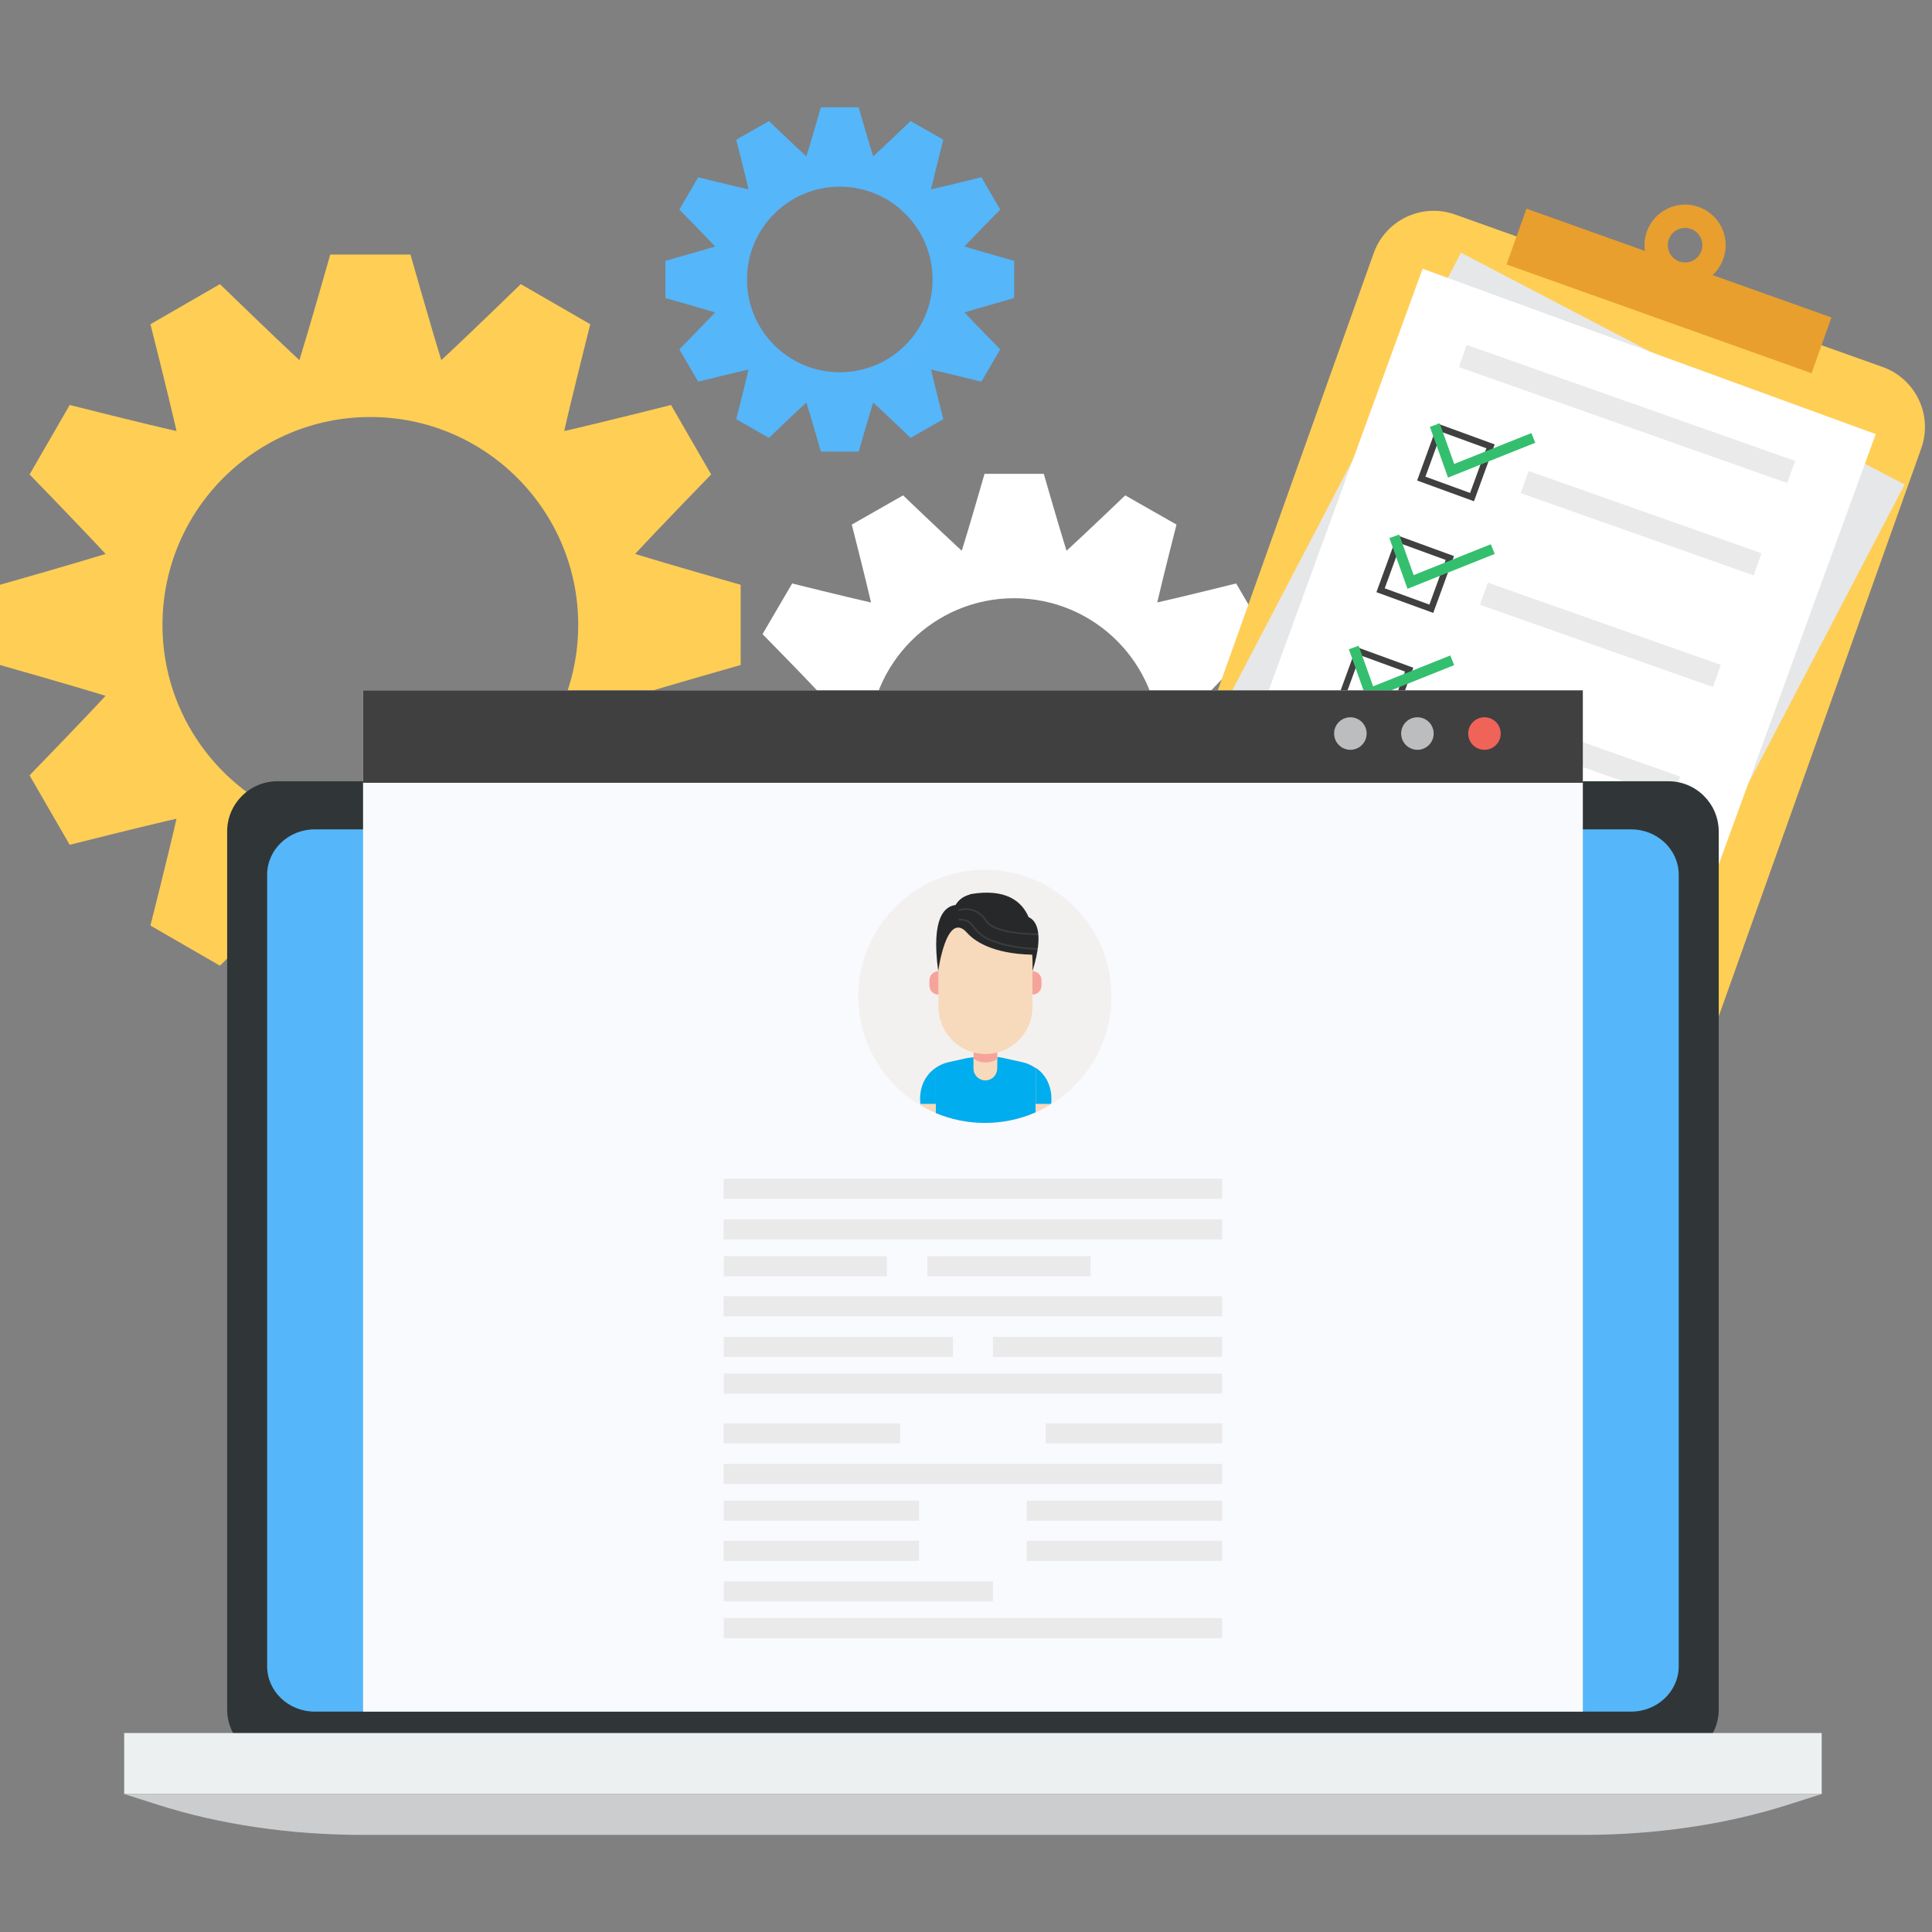 <?xml version="1.0" encoding="utf-8"?>
<!DOCTYPE svg PUBLIC "-//W3C//DTD SVG 1.1//EN" "http://www.w3.org/Graphics/SVG/1.1/DTD/svg11.dtd">
<svg version="1.1"  xmlns="http://www.w3.org/2000/svg" xmlns:xlink="http://www.w3.org/1999/xlink" x="0px" y="0px"
	 width="100px" height="100px" viewBox="0 0 100 100" enable-background="new 0 0 100 100" xml:space="preserve">
<rect x="0" y="0" width="100" height="100" fill="#808080" stroke="none"/>
<g>
	<g>
		<path fill="#FFFFFF" d="M62.611,35.82c0.908-0.969,2.905-2.999,2.905-2.999l-0.691-1.181l-0.152-0.26l-0.691-1.181
			c0,0-2.779,0.692-4.083,0.984c0.295-1.287,0.997-4.031,0.997-4.031L59.7,26.472l-0.263-0.15l-1.196-0.682
			c0,0-2.056,1.971-3.038,2.867c-0.396-1.26-1.178-3.983-1.178-3.983h-1.381H52.34h-1.381c0,0-0.782,2.722-1.178,3.983
			c-0.981-0.896-3.038-2.867-3.038-2.867l-1.196,0.682l-0.263,0.15l-1.196,0.682c0,0,0.701,2.744,0.997,4.031
			c-1.304-0.292-4.083-0.984-4.083-0.984l-0.691,1.181l-0.152,0.26l-0.691,1.181c0,0,1.997,2.03,2.905,2.999
			c-1.277,0.391-4.035,1.163-4.035,1.163v1.363v0.3v1.363c0,0,2.758,0.772,4.035,1.163c-0.908,0.969-2.905,2.999-2.905,2.999
			l0.691,1.181l0.152,0.26l0.691,1.181c0,0,2.779-0.692,4.083-0.984c-0.295,1.287-0.997,4.031-0.997,4.031l1.196,0.682l0.263,0.15
			l1.196,0.682c0,0,2.056-1.971,3.038-2.867c0.396,1.26,1.178,3.983,1.178,3.983h1.381h0.304h1.381c0,0,0.782-2.722,1.178-3.983
			c0.981,0.896,3.038,2.867,3.038,2.867l1.196-0.682l0.263-0.15l1.196-0.682c0,0-0.701-2.744-0.997-4.031
			c1.304,0.292,4.083,0.984,4.083,0.984l0.691-1.181l0.152-0.26l0.691-1.181c0,0-1.997-2.03-2.905-2.999
			c1.277-0.391,4.035-1.163,4.035-1.163v-1.363v-0.3v-1.363C66.646,36.983,63.888,36.211,62.611,35.82z M52.492,46.028
			c-4.16,0-7.532-3.372-7.532-7.532s3.372-7.532,7.532-7.532s7.532,3.372,7.532,7.532S56.652,46.028,52.492,46.028z"/>
		<path fill="#55B6FA" class="fill_3" d="M49.919,12.758c0.579-0.618,1.852-1.912,1.852-1.912l-0.44-0.753l-0.097-0.166l-0.44-0.753
			c0,0-1.772,0.441-2.604,0.627c0.188-0.821,0.636-2.57,0.636-2.57l-0.763-0.435l-0.168-0.096l-0.763-0.435
			c0,0-1.311,1.257-1.937,1.829c-0.253-0.804-0.751-2.54-0.751-2.54h-0.881H43.37h-0.881c0,0-0.499,1.736-0.751,2.54
			C41.112,7.524,39.8,6.267,39.8,6.267l-0.763,0.435L38.87,6.797l-0.763,0.435c0,0,0.447,1.75,0.636,2.57
			c-0.831-0.186-2.604-0.627-2.604-0.627l-0.44,0.753l-0.097,0.166l-0.44,0.753c0,0,1.273,1.294,1.852,1.912
			C36.2,13.008,34.441,13.5,34.441,13.5v0.869v0.191v0.869c0,0,1.759,0.492,2.573,0.742c-0.579,0.618-1.852,1.912-1.852,1.912
			l0.44,0.753l0.097,0.166l0.44,0.753c0,0,1.772-0.441,2.604-0.627c-0.188,0.821-0.636,2.57-0.636,2.57l0.763,0.435l0.168,0.096
			l0.763,0.435c0,0,1.311-1.257,1.937-1.828c0.253,0.804,0.751,2.54,0.751,2.54h0.881h0.194h0.881c0,0,0.499-1.736,0.751-2.54
			c0.626,0.571,1.937,1.828,1.937,1.828l0.763-0.435l0.168-0.096l0.763-0.435c0,0-0.447-1.75-0.636-2.57
			c0.831,0.186,2.604,0.627,2.604,0.627l0.44-0.753l0.097-0.166l0.44-0.753c0,0-1.274-1.294-1.852-1.912
			c0.814-0.249,2.573-0.742,2.573-0.742v-0.869V14.37V13.5C52.492,13.5,50.733,13.008,49.919,12.758z M43.467,19.268
			c-2.652,0-4.803-2.15-4.803-4.803s2.15-4.803,4.803-4.803c2.652,0,4.803,2.15,4.803,4.803S46.119,19.268,43.467,19.268z"/>
		<path fill="#FFCE55" class="fill_2" d="M32.874,28.672c1.229-1.329,3.934-4.114,3.934-4.114l-0.935-1.62l-0.206-0.356l-0.935-1.62
			c0,0-3.764,0.95-5.53,1.35c0.4-1.766,1.35-5.53,1.35-5.53l-1.62-0.935l-0.356-0.206l-1.62-0.935c0,0-2.785,2.705-4.114,3.934
			c-0.536-1.729-1.596-5.464-1.596-5.464h-1.871h-0.411h-1.871c0,0-1.06,3.735-1.596,5.464c-1.329-1.229-4.114-3.934-4.114-3.934
			l-1.62,0.935l-0.356,0.206l-1.62,0.935c0,0,0.95,3.764,1.35,5.53c-1.766-0.4-5.53-1.35-5.53-1.35l-0.935,1.62l-0.206,0.356
			l-0.935,1.62c0,0,2.705,2.785,3.934,4.114C3.735,29.208,0,30.268,0,30.268v1.871v0.411v1.871c0,0,3.735,1.06,5.464,1.596
			c-1.229,1.329-3.934,4.114-3.934,4.114l0.935,1.62l0.206,0.356l0.935,1.62c0,0,3.764-0.95,5.53-1.35
			c-0.4,1.766-1.35,5.53-1.35,5.53l1.62,0.935l0.356,0.206l1.62,0.935c0,0,2.785-2.705,4.114-3.934
			c0.536,1.729,1.596,5.464,1.596,5.464h1.871h0.411h1.871c0,0,1.06-3.735,1.596-5.464c1.329,1.229,4.114,3.934,4.114,3.934
			l1.62-0.935l0.356-0.206l1.62-0.935c0,0-0.95-3.764-1.35-5.53c1.766,0.4,5.53,1.35,5.53,1.35l0.935-1.62l0.206-0.356l0.935-1.62
			c0,0-2.705-2.785-3.934-4.114c1.729-0.536,5.464-1.596,5.464-1.596V32.55v-0.411v-1.871
			C38.338,30.268,34.603,29.208,32.874,28.672z M19.169,43.103c-5.942,0-10.759-4.817-10.759-10.759
			c0-5.942,4.817-10.759,10.759-10.759c5.942,0,10.759,4.817,10.759,10.759C29.928,38.286,25.111,43.103,19.169,43.103z"/>
	</g>
	<g>
		<g>
			<path fill="#FFCE55" class="fill_2" d="M82.904,59.768l-22.129-7.892c-1.715-0.612-2.61-2.498-1.998-4.214l12.325-34.56
				c0.612-1.715,2.498-2.61,4.214-1.998l22.129,7.892c1.715,0.612,2.61,2.498,1.998,4.214l-12.325,34.56
				C86.506,59.485,84.619,60.379,82.904,59.768z"/>
			<g>
				<path fill="#E89F2E" class="fill_darker_2" d="M86.92,13.533c-0.465-0.166-0.707-0.677-0.542-1.142c0.166-0.465,0.677-0.707,1.142-0.542
					c0.465,0.166,0.707,0.677,0.542,1.142C87.897,13.456,87.385,13.699,86.92,13.533z M87.926,10.712
					c-1.093-0.39-2.295,0.18-2.685,1.273c-0.39,1.093,0.18,2.295,1.273,2.685s2.295-0.18,2.685-1.273
					C89.589,12.304,89.019,11.102,87.926,10.712z"/>
				
					<rect x="78.001" y="13.518" transform="matrix(0.942 0.336 -0.336 0.942 10.074 -28.141)" fill="#E89F2E" width="16.758" height="3.063"/>
			</g>
		</g>
		<g>
			
				<rect x="65.632" y="16.973" transform="matrix(0.886 0.463 -0.463 0.886 25.329 -32.346)" fill="#E6E7E8" width="25.916" height="36.958"/>
			<g>
				<g>
					
						<rect x="66.802" y="17.179" transform="matrix(-0.94 -0.343 0.343 -0.94 141.783 94.982)" fill="#FFFFFF" width="24.952" height="35.587"/>
				</g>
				
					<rect x="75.197" y="20.836" transform="matrix(-0.943 -0.333 0.333 -0.943 156.482 69.692)" fill="#EBEAEA" width="18.026" height="1.216"/>
				<g>
					<g>
						
							<rect x="78.546" y="26.486" transform="matrix(-0.943 -0.333 0.333 -0.943 156.018 80.914)" fill="#EBEAEA" width="12.785" height="1.216"/>
					</g>
					<g>
						<path fill="#404041" d="M76.292,25.945l-2.942-1.073l1.073-2.942l2.942,1.073L76.292,25.945z M73.78,24.672l2.312,0.843
							l0.843-2.312l-2.312-0.843L73.78,24.672z"/>
					</g>
				</g>
				<g>
					<g>
						
							<rect x="76.44" y="32.266" transform="matrix(-0.943 -0.333 0.333 -0.943 150.001 91.441)" fill="#EBEAEA" width="12.785" height="1.216"/>
					</g>
					<g>
						<path fill="#404041" d="M74.185,31.724l-2.942-1.073l1.073-2.942l2.942,1.073L74.185,31.724z M71.673,30.451l2.312,0.843
							l0.843-2.312l-2.312-0.843L71.673,30.451z"/>
					</g>
				</g>
				<g>
					<g>
						
							<rect x="74.333" y="38.045" transform="matrix(-0.943 -0.333 0.333 -0.943 143.984 101.969)" fill="#EBEAEA" width="12.785" height="1.216"/>
					</g>
					<g>
						<path fill="#404041" d="M72.079,37.503l-2.942-1.072l1.073-2.942l2.942,1.072L72.079,37.503z M69.567,36.23l2.312,0.843
							l0.843-2.312l-2.312-0.843L69.567,36.23z"/>
					</g>
				</g>
				<g>
					<g>
						
							<rect x="72.226" y="43.824" transform="matrix(-0.943 -0.333 0.333 -0.943 137.968 112.497)" fill="#EBEAEA" width="12.785" height="1.216"/>
					</g>
					<g>
						<path fill="#404041" d="M69.972,43.282L67.03,42.21l1.073-2.942l2.942,1.073L69.972,43.282z M67.46,42.009l2.312,0.843
							l0.843-2.312l-2.312-0.843L67.46,42.009z"/>
					</g>
				</g>
				<g>
					<polygon fill="#34BF6E" points="74.95,24.721 74.013,22.094 74.521,21.913 75.269,24.013 79.264,22.415 79.465,22.916 					"/>
				</g>
				<g>
					<polygon fill="#34BF6E" points="72.852,30.477 71.915,27.85 72.422,27.668 73.171,29.768 77.166,28.171 77.366,28.672 					"/>
				</g>
				<g>
					<polygon fill="#34BF6E" points="70.753,36.232 69.817,33.605 70.324,33.424 71.073,35.524 75.068,33.927 75.268,34.428 					
						"/>
				</g>
				<g>
					<polygon fill="#34BF6E" points="68.655,41.988 67.719,39.361 68.226,39.18 68.975,41.28 72.97,39.682 73.17,40.183 					"/>
				</g>
			</g>
		</g>
	</g>
	<g>
		<g>
			<path fill="#303637" d="M86.356,91.083H14.362c-1.439,0-2.605-1.166-2.605-2.605V43.042c0-1.439,1.166-2.605,2.605-2.605h71.994
				c1.439,0,2.605,1.166,2.605,2.605v45.435C88.961,89.917,87.795,91.083,86.356,91.083z"/>
			<path fill="#55B6FA" class="fill_3" d="M84.425,88.593H16.293c-1.362,0-2.466-1.052-2.466-2.349V45.277c0-1.297,1.104-2.349,2.466-2.349h68.132
				c1.362,0,2.466,1.052,2.466,2.349v40.967C86.89,87.541,85.786,88.593,84.425,88.593z"/>
			<g>
				<rect x="6.427" y="89.701" fill="#ECF0F1" width="87.864" height="3.156"/>
				<path fill="#CCCDCF" d="M50.359,92.858h-2.673H6.427l1.788,0.57c3.174,1.011,6.824,1.546,10.547,1.546h28.924h2.673h31.597
					c3.723,0,7.373-0.535,10.547-1.546l1.788-0.57H50.359z"/>
			</g>
		</g>
		<g>
			<rect x="18.792" y="35.732" fill="#F9FAFE" width="63.135" height="52.861"/>
			<rect x="18.792" y="35.732" fill="#404041" width="63.135" height="4.786"/>
			<g>
				<circle fill="#BBBDBF" cx="73.365" cy="37.968" r="0.842"/>
				<g>
					<circle fill="#F06359" cx="76.835" cy="37.968" r="0.842"/>
					<circle fill="#BBBDBF" cx="69.895" cy="37.968" r="0.842"/>
				</g>
			</g>
		</g>
	</g>
	<g>
		<circle fill="#F3F1EF" cx="50.979" cy="51.568" r="6.553"/>
		<g>
			<defs>
				<circle id="appeals_SVGID_1_" cx="50.979" cy="51.568" r="6.553"/>
			</defs>
			<clipPath id="appeals_SVGID_2_">
				<use xlink:href="#appeals_SVGID_1_"  overflow="visible"/>
			</clipPath>
			<g clip-path="url(#appeals_SVGID_2_)">
				<g>
					<path fill="#F7D9BC" d="M51.876,54.748l1.04,0.231c0.849,0.188,1.454,0.941,1.454,1.811l0.001,1.57l-3.365,0.001l-3.365,0.001
						l-0.001-1.57c0-0.87,0.604-1.623,1.453-1.812l0.953-0.212l0.627-0.085l0.788,0L51.876,54.748z"/>
					<g>
						<path fill="#00ADEE" d="M52.916,54.979l-1.04-0.231l-0.26-0.041l-0.008,0.647c0,0,0-0.001,0-0.001l0.002-0.049
							c0,0.016-0.001,0.033-0.002,0.049l0,0.003l0-0.001c-0.025,0.313-0.287,0.559-0.606,0.559c-0.336,0-0.609-0.272-0.609-0.609
							v-0.002l0-0.582l-0.346,0.047l-0.953,0.212c-0.241,0.054-0.462,0.153-0.656,0.287l0.001,3.095l2.568-0.001l2.593-0.001
							l-0.001-3.077C53.398,55.141,53.168,55.035,52.916,54.979z"/>
					</g>
					<path fill="#00ADEE" d="M48.438,57.137l-0.797,0c0,0-0.202-1.192,0.797-1.87L48.438,57.137z"/>
					<path fill="#00ADEE" d="M53.609,57.135l0.797,0c0,0,0.201-1.192-0.798-1.869L53.609,57.135z"/>
					<g>
						<path fill="#F7D9BC" d="M51.616,54.691l-0.008,0.665l0.002-0.051c0,0.336-0.272,0.609-0.609,0.609
							c-0.336,0-0.609-0.272-0.609-0.609v-0.002l0-0.963l0.151-0.138l0.101,0l0.595-0.13l0.175,0.036l0.202,0.072"/>
						<path fill="#F6A49B" d="M51.239,54.071l-0.595,0.13l-0.101,0l-0.151,0.138l0,0.465c0.179,0.118,0.394,0.188,0.625,0.187
							c0.219,0,0.424-0.063,0.597-0.171l0.002-0.131l0-0.511l-0.202-0.072L51.239,54.071z"/>
					</g>
				</g>
				<path fill="#F7D9BC" d="M51.009,54.555L51.009,54.555c-1.343,0-2.432-1.088-2.433-2.431l-0.001-2.706
					c0-1.343,1.088-2.432,2.431-2.433h0c1.343,0,2.432,1.088,2.433,2.431l0.001,2.706C53.441,53.465,52.352,54.554,51.009,54.555z"
					/>
				<path fill="#F6A49B" d="M53.44,50.267L53.44,50.267c0.26,0,0.47,0.21,0.47,0.47l0,0.272c0,0.26-0.21,0.47-0.47,0.47l0,0"/>
				<path fill="#F6A49B" d="M48.576,50.269L48.576,50.269c-0.26,0-0.47,0.211-0.47,0.47l0,0.272c0,0.26,0.211,0.47,0.47,0.47l0,0"/>
				<path fill="#F7D9BC" d="M52.15,53.858c0,0.023-0.001,0.046-0.002,0.069"/>
				<path fill="#27282A" d="M53.243,47.473c-0.348-0.813-1.165-1.505-3.015-1.193c-0.03,0.051-0.473,0.068-0.768,0.563
					c-0.544,0.067-1.277,0.611-0.899,3.425c0,0,0.422-3.165,1.481-2.001c0,0,0,0,0,0c0.345,0.395,1.255,1.099,3.386,1.148
					c0.03,0.464,0.014,0.851,0.014,0.851C54.1,48.142,53.559,47.607,53.243,47.473z"/>
				<path opacity="0.1" fill="#F3F3F3" d="M51.174,48.571c-0.294-0.132-0.552-0.353-0.766-0.656
					c-0.315-0.446-0.798-0.353-0.803-0.353l0.018,0.087c0.017-0.004,0.432-0.081,0.713,0.317c0.223,0.316,0.493,0.547,0.802,0.686
					c0.482,0.216,1.301,0.463,2.567,0.513c0.004-0.03,0.009-0.059,0.013-0.088C52.46,49.028,51.65,48.784,51.174,48.571z"/>
				<path opacity="0.1" fill="#F3F3F3" d="M53.739,48.316c-2.131-0.041-2.593-0.514-2.694-0.726l-0.01-0.019
					c-0.602-0.822-1.429-0.495-1.438-0.492l0.034,0.082c0.008-0.003,0.772-0.305,1.33,0.457l0.005,0.01
					c0.226,0.476,1.208,0.748,2.781,0.777C53.745,48.374,53.742,48.345,53.739,48.316z"/>
			</g>
		</g>
	</g>
	<g>
		<g>
			<g>
				<rect x="37.458" y="61.013" fill="#EBEAEA" width="25.802" height="1.039"/>
				<rect x="37.458" y="63.113" fill="#EBEAEA" width="25.8" height="1.039"/>
				<rect x="37.459" y="65.02" fill="#EBEAEA" width="8.446" height="1.039"/>
				<rect x="47.999" y="65.02" fill="#EBEAEA" width="8.446" height="1.039"/>
			</g>
			<g>
				<rect x="37.458" y="67.092" fill="#EBEAEA" width="25.802" height="1.039"/>
				<rect x="37.459" y="69.194" fill="#EBEAEA" width="11.866" height="1.039"/>
				<rect x="51.394" y="69.194" fill="#EBEAEA" width="11.866" height="1.039"/>
				<rect x="37.459" y="71.096" fill="#EBEAEA" width="25.8" height="1.039"/>
			</g>
		</g>
		<g>
			<g>
				<rect x="37.458" y="73.673" fill="#EBEAEA" width="9.134" height="1.039"/>
				<rect x="54.124" y="73.673" fill="#EBEAEA" width="9.134" height="1.039"/>
				<rect x="37.458" y="75.77" fill="#EBEAEA" width="25.8" height="1.039"/>
				<rect x="37.459" y="77.677" fill="#EBEAEA" width="10.113" height="1.039"/>
			</g>
			<g>
				<rect x="37.458" y="79.752" fill="#EBEAEA" width="10.114" height="1.039"/>
				<rect x="53.145" y="77.677" fill="#EBEAEA" width="10.113" height="1.039"/>
				<rect x="53.144" y="79.752" fill="#EBEAEA" width="10.114" height="1.039"/>
				<rect x="37.459" y="81.851" fill="#EBEAEA" width="13.935" height="1.039"/>
				<rect x="37.459" y="83.753" fill="#EBEAEA" width="25.8" height="1.039"/>
			</g>
		</g>
	</g>
</g>
</svg>
